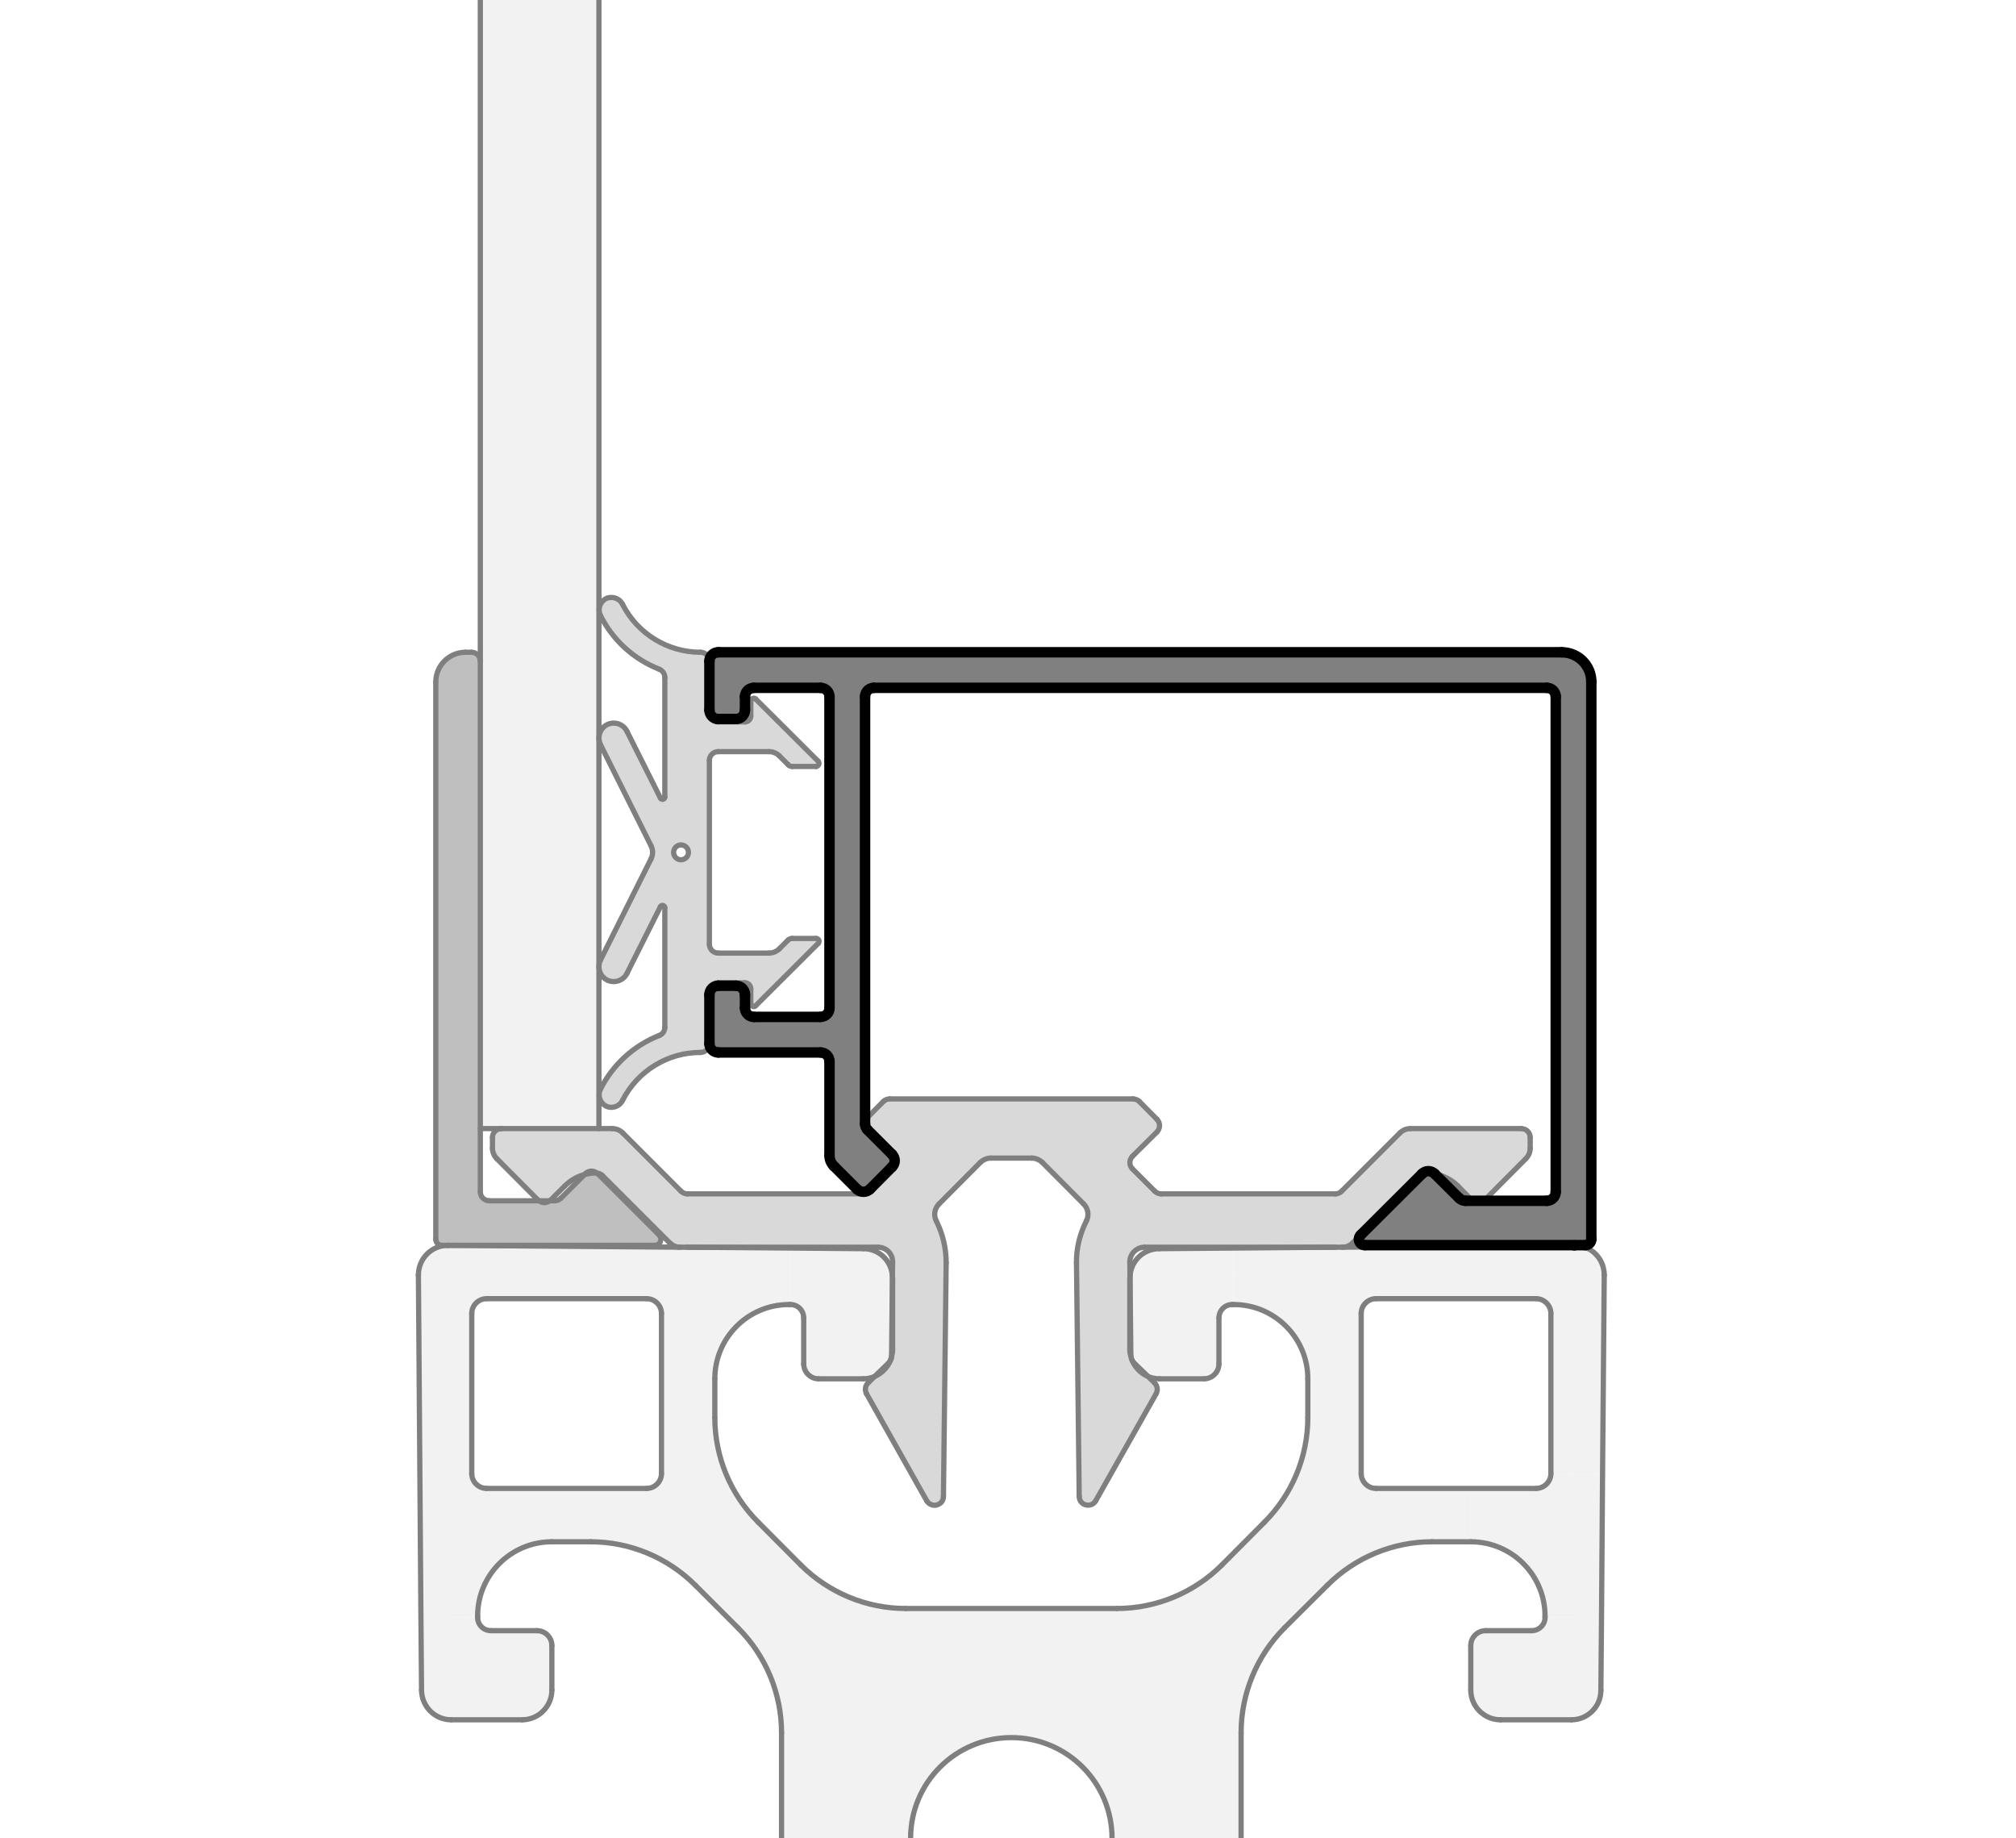 <?xml version="1.0" encoding="utf-8"?>
<!-- Generator: Adobe Illustrator 26.3.1, SVG Export Plug-In . SVG Version: 6.00 Build 0)  -->
<svg version="1.1" xmlns="http://www.w3.org/2000/svg" xmlns:xlink="http://www.w3.org/1999/xlink" x="0px" y="0px"
	 viewBox="0 0 96.378 87.874" style="enable-background:new 0 0 96.378 87.874;" xml:space="preserve">
<style type="text/css">
	.st0{opacity:0.5;}
	.st1{fill:#E6E6E6;}
	.st2{fill:#808080;}
	.st3{fill:#B3B3B3;}
	.st4{fill:none;stroke:#000000;stroke-width:0.25;stroke-linecap:round;stroke-linejoin:round;stroke-miterlimit:10;}
	.st5{fill:none;}
	.st6{fill:none;stroke:#000000;stroke-width:0.5;stroke-linecap:round;stroke-linejoin:round;}
	.st7{display:none;}
	.st8{display:inline;}
</style>
<g id="Kontur" class="st0">
	<g id="ARC_00000145024997846390239300000014753802666744368790_">
		<g id="XMLID_00000075846168213251648630000015332596680036578463_">
			<g>
				<path class="st1" d="M76.693,60.948c0,0,0,0,0,0.01l-0.08,9.5l-2.47-0.02v-7.65
					c0-0.39-0.32-0.71-0.71-0.71h-7.65c-0.39,0-0.71,0.32-0.71,0.71
					v7.65c0,0.39,0.32,0.71,0.71,0.71h4.53v2.55h-1.85
					c-1.88,0-3.68,0.75-5.01,2.08l-2.05,2.04
					c-1.32,1.33-2.07,3.13-2.07,5.01v5.05h-6.17
					c0-2.67-2.15-4.82-4.81-4.82c-2.67,0-4.82,2.15-4.82,4.81
					c0,0.01,0,0.01,0,0.01h-6.17v-5.05c0-1.88-0.75-3.68-2.08-5.01
					l-2.04-2.04c-1.33-1.33-3.13-2.08-5.01-2.08h-1.85
					c-1.96,0-3.55,1.59-3.55,3.55v0.07l-2.71,0.02l-0.12-16.38
					c0-0.01,0-0.01,0-0.01c0-0.79,0.63-1.42,1.42-1.42c0,0,0,0,0.01,0
					l11.07,0.09h0.01h0.34l4.96,0.04l-0.02,2.7h-0.08
					c-1.95,0-3.54,1.59-3.54,3.55v1.85c0,1.88,0.75,3.68,2.08,5.01
					l2.04,2.05c1.33,1.32,3.13,2.07,5.01,2.07h10.09
					c1.88,0,3.68-0.75,5.01-2.07l2.04-2.05
					c1.33-1.33,2.08-3.13,2.08-5.01v-1.85c0-1.96-1.59-3.55-3.55-3.55
					l-0.02-2.7l4.89-0.04h0.33h0.01l11.08-0.09c0.01,0,0.01,0,0.01,0
					C76.063,59.528,76.693,60.158,76.693,60.948z M31.623,70.438v-7.65
					c0-0.39-0.32-0.71-0.71-0.71h-7.65c-0.39,0-0.71,0.32-0.71,0.71
					v7.65c0,0.39,0.32,0.71,0.71,0.71h7.65
					C31.303,71.148,31.623,70.828,31.623,70.438z"/>
				<path class="st1" d="M76.613,70.458l-0.05,6.88l-2.7-0.02v-0.07
					c0-1.96-1.59-3.55-3.55-3.55V71.148h3.12c0.39,0,0.71-0.32,0.71-0.71
					L76.613,70.458z"/>
				<path class="st1" d="M76.563,77.338l-0.03,3.46c0,0.78-0.63,1.41-1.41,1.41
					h-3.39c-0.78,0-1.42-0.64-1.42-1.42v-2.13
					c0-0.39,0.32-0.71,0.71-0.71h2.2c0.35,0,0.64-0.28,0.64-0.63
					L76.563,77.338z"/>
				<path class="st2" d="M76.073,32.598v26.64c0,0.16-0.12,0.29-0.28,0.29h-0.52
					c0,0,0,0-0.01,0H65.243c-0.07,0-0.14-0.03-0.2-0.09
					c-0.11-0.11-0.11-0.29,0-0.4l2.85-2.84
					c0.08-0.08,0.18-0.13,0.3-0.13c0.13,0,0.25,0.01,0.38,0.03
					c0,0.01,0,0.01,0.01,0.01l1.17,1.16c0.08,0.08,0.19,0.13,0.3,0.13
					h0.36c0.15,0.12,0.36,0.12,0.51,0h3.03
					c0.23,0,0.42-0.19,0.42-0.43V33.298c0-0.23-0.19-0.42-0.42-0.42
					H41.773c-0.23,0-0.42,0.19-0.42,0.42V53.558
					c-0.13,0.16-0.12,0.4,0.03,0.55l1.17,1.16
					c0.16,0.16,0.17,0.41,0.02,0.58c0,0.01-0.01,0.02-0.02,0.03
					l-0.97,0.97c-0.17,0.17-0.44,0.17-0.6,0L39.863,55.728
					c-0.14-0.13-0.21-0.31-0.21-0.5v-4.49c0-0.24-0.19-0.43-0.43-0.43
					h-4.89c-0.23,0-0.42-0.19-0.42-0.42v-2.34
					c0-0.24,0.19-0.43,0.42-0.43h0.85c0.24,0,0.43,0.19,0.43,0.43v0.64
					c0,0.23,0.19,0.42,0.42,0.42h3.19c0.24,0,0.43-0.19,0.43-0.42V33.298
					c0-0.23-0.19-0.42-0.43-0.42h-3.19c-0.23,0-0.42,0.19-0.42,0.42v0.64
					c0,0.24-0.19,0.43-0.43,0.43h-0.85c-0.23,0-0.42-0.19-0.42-0.43
					v-2.34c0-0.23,0.19-0.42,0.42-0.42h40.33
					C75.443,31.178,76.073,31.808,76.073,32.598z"/>
				<path class="st3" d="M73.153,54.368v0.52c0,0.19-0.08,0.37-0.21,0.5l-1.97,1.98
					c-0.01,0.01-0.03,0.03-0.05,0.03h-0.51
					c-0.02,0-0.03-0.02-0.05-0.03l-0.66-0.67
					c-0.31-0.31-0.7-0.51-1.12-0.59c-0.01,0-0.01,0-0.01-0.01
					c-0.17-0.16-0.43-0.16-0.59,0.01l-0.09,0.09l-2.85,2.84l-0.37,0.37
					c-0.13,0.13-0.3,0.21-0.49,0.21h-0.01h-0.33h-9.12
					c-0.39,0-0.71,0.31-0.71,0.71l0.01,0.7
					c-0.01,0.02-0.01,0.05-0.01,0.07v3.39c0,0.12,0.01,0.23,0.05,0.34
					c0.01,0.06,0.02,0.12,0.05,0.17c0.14,0.36,0.42,0.65,0.77,0.8
					l0.31,0.3c0.14,0.14,0.17,0.35,0.08,0.52l-2.89,5.12
					c-0.07,0.13-0.21,0.21-0.36,0.21c-0.24,0.01-0.43-0.18-0.43-0.42
					l-0.13-11.17c-0.01-0.69,0.16-1.37,0.47-1.99
					c0.14-0.27,0.09-0.6-0.13-0.82l-1.97-1.98
					c-0.14-0.13-0.32-0.21-0.51-0.21H47.363c-0.18,0-0.36,0.08-0.5,0.21
					l-1.97,1.98c-0.22,0.22-0.27,0.55-0.13,0.82
					c0.31,0.62,0.47,1.3,0.47,1.99l-0.13,11.17
					c0,0.16-0.08,0.3-0.22,0.37c-0.2,0.12-0.46,0.04-0.58-0.16
					l-2.88-5.12c-0.09-0.17-0.06-0.38,0.08-0.52l0.31-0.3
					c0.34-0.15,0.61-0.42,0.75-0.76v-0.01
					c0.04-0.05,0.06-0.12,0.06-0.18c0.01-0.01,0.01-0.01,0-0.02
					c0.04-0.11,0.05-0.22,0.05-0.34v-3.39c0-0.02,0-0.05-0.01-0.07
					l0.01-0.7c0.01-0.39-0.3-0.71-0.7-0.71h-9.12h-0.34h-0.01
					c-0.18,0-0.35-0.08-0.49-0.21l-3.21-3.21
					c-0.07-0.07-0.16-0.12-0.26-0.12c-0.17-0.14-0.41-0.13-0.56,0.03
					l-0.03,0.03c-0.36,0.1-0.69,0.29-0.96,0.56l-0.67,0.67
					c-0.01,0.01-0.03,0.03-0.05,0.03h-0.5c-0.02,0-0.03-0.02-0.05-0.03
					l-1.97-1.98c-0.13-0.13-0.21-0.31-0.21-0.5v-0.52
					c0-0.23,0.19-0.42,0.43-0.42h4.66h0.63c0.19,0,0.37,0.07,0.51,0.21
					l2.78,2.78c0.08,0.08,0.19,0.13,0.3,0.13h8.33
					c0.12,0,0.23-0.05,0.31-0.13l0.09-0.09l0.97-0.97
					c0.01-0.01,0.02-0.02,0.02-0.03l0.07-0.07
					c0.17-0.16,0.17-0.43,0-0.6l-1.17-1.17
					c-0.08-0.07-0.12-0.18-0.12-0.3V53.558c0-0.02,0.02-0.04,0.03-0.05
					l0.85-0.86c0.08-0.07,0.19-0.12,0.3-0.12h11.63
					c0.11,0,0.22,0.05,0.3,0.12l0.85,0.86
					c0.16,0.16,0.16,0.43,0,0.6l-1.17,1.16
					c-0.17,0.17-0.17,0.44,0,0.61l1.06,1.06
					c0.08,0.08,0.19,0.13,0.3,0.13h8.34c0.11,0,0.22-0.05,0.3-0.13
					l2.78-2.78c0.14-0.14,0.32-0.21,0.5-0.21h5.3
					C72.963,53.948,73.153,54.138,73.153,54.368z"/>
				<path class="st1" d="M58.953,59.658l0.02,2.7h-0.07
					c-0.35,0-0.63,0.29-0.63,0.64v2.2c0,0.39-0.32,0.71-0.71,0.71
					h-2.13c-0.2,0-0.38-0.04-0.55-0.11l-0.69-0.67
					c-0.04-0.04-0.07-0.08-0.08-0.13c-0.03-0.05-0.04-0.11-0.05-0.17
					l-0.04-3.8c0.03-0.75,0.64-1.34,1.4-1.34L58.953,59.658z"/>
				<path class="st1" d="M42.663,61.028l-0.04,3.8c0.01,0.01,0.01,0.01,0,0.02
					c-0.01,0.06-0.03,0.12-0.06,0.18v0.01
					c-0.01,0.04-0.03,0.06-0.06,0.09l-0.69,0.67
					c-0.17,0.07-0.36,0.11-0.55,0.11h-2.13
					c-0.39,0-0.71-0.32-0.71-0.71v-2.2c0-0.35-0.28-0.64-0.63-0.64
					l0.02-2.7l3.46,0.03C42.033,59.688,42.633,60.278,42.663,61.028z"/>
				<path class="st3" d="M39.113,36.388c0.03,0.03,0.04,0.07,0.04,0.1
					c0,0.08-0.06,0.15-0.14,0.15h-1.14c-0.08,0-0.15-0.03-0.2-0.09
					l-0.42-0.42c-0.13-0.13-0.31-0.2-0.5-0.2h-2.42
					c-0.23,0-0.42,0.19-0.42,0.42v8.79c0,0.23,0.19,0.42,0.42,0.42h2.42
					c0.19,0,0.37-0.07,0.5-0.2l0.42-0.42c0.05-0.05,0.12-0.08,0.2-0.08
					h1.14c0.04,0,0.07,0.01,0.1,0.04c0.06,0.05,0.06,0.14,0,0.2
					l-2.98,2.97c-0.02,0.03-0.06,0.05-0.1,0.05
					c-0.07,0-0.14-0.07-0.14-0.15v-0.7c0-0.16-0.12-0.29-0.28-0.29
					h-1.28c-0.23,0-0.42,0.19-0.42,0.43v0.14v2.34
					c0,0.23-0.19,0.42-0.43,0.42c-1.57,0-3.01,0.89-3.72,2.29
					c-0.15,0.3-0.51,0.42-0.8,0.27c-0.2-0.11-0.32-0.32-0.32-0.53
					c0-0.09,0.02-0.18,0.06-0.27c0.59-1.17,1.59-2.09,2.81-2.57
					c0.17-0.06,0.27-0.22,0.27-0.4v-5.71c0-0.06-0.05-0.11-0.11-0.11
					c-0.04,0-0.08,0.02-0.1,0.06l-1.6,3.19
					c-0.17,0.35-0.6,0.49-0.95,0.32c-0.25-0.13-0.39-0.38-0.39-0.64
					c0-0.1,0.02-0.21,0.07-0.31l2.42-4.84
					c0.1-0.2,0.1-0.43,0-0.63l-2.42-4.84
					c-0.05-0.1-0.07-0.21-0.07-0.31c0-0.26,0.14-0.51,0.39-0.64
					c0.35-0.17,0.78-0.03,0.95,0.32l1.6,3.19
					c0.03,0.06,0.09,0.08,0.15,0.05c0.04-0.02,0.06-0.06,0.06-0.1
					v-5.71c0-0.18-0.1-0.33-0.27-0.4
					c-1.22-0.48-2.22-1.39-2.81-2.57c-0.04-0.09-0.06-0.18-0.06-0.27
					c0-0.21,0.12-0.42,0.32-0.53c0.29-0.14,0.65-0.03,0.8,0.27
					c0.71,1.4,2.15,2.29,3.72,2.29c0.24,0,0.43,0.19,0.43,0.42v2.34
					v0.14c0,0.24,0.19,0.43,0.42,0.43h1.28c0.16,0,0.28-0.13,0.28-0.28
					v-0.71c0-0.04,0.02-0.08,0.04-0.1c0.06-0.06,0.15-0.06,0.2,0
					L39.113,36.388z M32.913,40.748c0-0.2-0.16-0.36-0.36-0.36
					c-0.19,0-0.35,0.16-0.35,0.36c0,0.19,0.16,0.35,0.35,0.35
					C32.753,41.098,32.913,40.938,32.913,40.748z"/>
				<path class="st2" d="M31.513,59.038c0.05,0.06,0.08,0.13,0.08,0.2
					c0,0.16-0.12,0.29-0.28,0.29h-9.88c-0.01,0-0.01,0-0.01,0h-0.3
					c-0.16,0-0.29-0.13-0.29-0.29V32.598c0-0.78,0.64-1.42,1.42-1.42h0.29
					c0.23,0,0.42,0.19,0.42,0.43v22.34v3.03
					c0,0.23,0.19,0.42,0.43,0.42h2.38c0.15,0.12,0.36,0.12,0.5,0h0.24
					c0.11,0,0.22-0.04,0.3-0.12l1.14-1.14
					c0.18-0.04,0.36-0.07,0.55-0.07c0.01,0,0.03,0,0.04,0.01
					c0.01,0.01,0.03,0.02,0.04,0.03L31.513,59.038z"/>
				<polygon class="st1" points="28.633,52.338 28.633,53.948 23.973,53.948 22.963,53.948 
					22.963,31.608 22.963,-2.752 28.633,-2.752 28.633,29.148 28.633,35.278 
					28.633,46.208 				"/>
				<path class="st1" d="M26.383,78.658v2.13c0,0.78-0.64,1.42-1.42,1.42h-3.39
					c-0.78,0-1.41-0.63-1.42-1.41l-0.03-3.46l2.71-0.02
					c0,0.35,0.29,0.63,0.64,0.63h2.2
					C26.063,77.948,26.383,78.268,26.383,78.658z"/>
			</g>
			<g>
				<line class="st4" x1="75.273" y1="59.528" x2="75.793" y2="59.528"/>
				<line class="st4" x1="65.243" y1="59.528" x2="75.263" y2="59.528"/>
				<path class="st4" d="M65.043,59.038c-0.11,0.11-0.11,0.29,0,0.4
					c0.06,0.06,0.13,0.09,0.2,0.09"/>
				<line class="st4" x1="67.983" y1="56.108" x2="67.893" y2="56.198"/>
				<path class="st4" d="M68.573,56.098c-0.17-0.16-0.43-0.16-0.59,0.01"/>
				<line class="st4" x1="69.753" y1="57.268" x2="68.583" y2="56.108"/>
				<path class="st4" d="M69.753,57.268c0.08,0.08,0.19,0.13,0.3,0.13"/>
				<polyline class="st4" points="73.953,57.398 70.923,57.398 70.413,57.398 70.053,57.398 				
					"/>
				<path class="st4" d="M73.953,57.398c0.23,0,0.42-0.19,0.42-0.43"/>
				<line class="st4" x1="74.373" y1="33.298" x2="74.373" y2="56.968"/>
				<path class="st4" d="M74.373,33.298c0-0.23-0.19-0.42-0.42-0.42"/>
				<line class="st4" x1="41.773" y1="32.878" x2="73.953" y2="32.878"/>
				<path class="st4" d="M41.773,32.878c-0.23,0-0.42,0.19-0.42,0.42"/>
				<polyline class="st4" points="41.353,53.708 41.353,53.558 41.353,33.298 				"/>
				<path class="st4" d="M41.353,53.708c0,0.12,0.04,0.23,0.12,0.3"/>
				<line class="st4" x1="42.643" y1="55.178" x2="41.473" y2="54.008"/>
				<path class="st4" d="M42.643,55.778c0.17-0.16,0.17-0.43,0-0.6"/>
				<line class="st4" x1="42.573" y1="55.848" x2="42.643" y2="55.778"/>
				<path class="st4" d="M40.983,56.848c0.16,0.17,0.43,0.17,0.6,0"/>
				<line class="st4" x1="39.863" y1="55.728" x2="40.983" y2="56.848"/>
				<path class="st4" d="M39.653,55.228c0,0.19,0.07,0.37,0.21,0.5"/>
				<line class="st4" x1="39.653" y1="50.738" x2="39.653" y2="55.228"/>
				<path class="st4" d="M39.653,50.738c0-0.24-0.19-0.43-0.43-0.43"/>
				<line class="st4" x1="34.333" y1="50.308" x2="39.223" y2="50.308"/>
				<path class="st4" d="M33.913,49.888c0,0.23,0.19,0.42,0.42,0.42"/>
				<path class="st4" d="M34.333,47.118c-0.23,0-0.42,0.19-0.42,0.43"/>
				<line class="st4" x1="35.183" y1="47.118" x2="34.333" y2="47.118"/>
				<path class="st4" d="M35.613,47.548c0-0.24-0.19-0.43-0.43-0.43"/>
				<line class="st4" x1="35.613" y1="48.188" x2="35.613" y2="47.548"/>
				<path class="st4" d="M35.613,48.188c0,0.23,0.19,0.42,0.42,0.42"/>
				<line class="st4" x1="39.223" y1="48.608" x2="36.033" y2="48.608"/>
				<path class="st4" d="M39.223,48.608c0.24,0,0.43-0.19,0.43-0.42"/>
				<line class="st4" x1="39.653" y1="33.298" x2="39.653" y2="48.188"/>
				<path class="st4" d="M39.653,33.298c0-0.23-0.19-0.42-0.43-0.42"/>
				<line class="st4" x1="36.033" y1="32.878" x2="39.223" y2="32.878"/>
				<path class="st4" d="M36.033,32.878c-0.23,0-0.42,0.19-0.42,0.42"/>
				<line class="st4" x1="35.613" y1="33.938" x2="35.613" y2="33.298"/>
				<path class="st4" d="M35.183,34.368c0.24,0,0.43-0.19,0.43-0.43"/>
				<line class="st4" x1="34.333" y1="34.368" x2="35.183" y2="34.368"/>
				<path class="st4" d="M75.793,59.528c0.16,0,0.28-0.13,0.28-0.29"/>
				<line class="st4" x1="74.663" y1="31.178" x2="34.333" y2="31.178"/>
				<path class="st4" d="M76.073,32.598c0-0.79-0.63-1.42-1.41-1.42"/>
				<path class="st4" d="M34.333,31.178c-0.23,0-0.42,0.19-0.42,0.42"/>
				<path class="st4" d="M33.913,33.938c0,0.24,0.19,0.43,0.42,0.43"/>
				<line class="st4" x1="76.073" y1="59.238" x2="76.073" y2="32.598"/>
				<line class="st4" x1="22.963" y1="53.948" x2="23.973" y2="53.948"/>
				<line class="st4" x1="22.963" y1="31.608" x2="22.963" y2="-2.752"/>
				<line class="st4" x1="22.963" y1="-2.752" x2="28.633" y2="-2.752"/>
				<polyline class="st4" points="28.633,53.948 28.633,52.338 28.633,46.208 28.633,35.278 
					28.633,29.148 28.633,-2.752 				"/>
				<line class="st4" x1="20.833" y1="32.598" x2="20.833" y2="59.238"/>
				<path class="st4" d="M22.253,31.178c-0.78,0-1.42,0.64-1.42,1.42"/>
				<line class="st4" x1="22.543" y1="31.178" x2="22.253" y2="31.178"/>
				<path class="st4" d="M22.963,31.608c0-0.24-0.19-0.43-0.42-0.43"/>
				<polyline class="st4" points="22.963,56.978 22.963,53.948 22.963,31.608 				"/>
				<path class="st4" d="M22.963,56.978c0,0.23,0.19,0.42,0.43,0.42"/>
				<polyline class="st4" points="26.513,57.398 26.273,57.398 25.773,57.398 23.393,57.398 				
					"/>
				<path class="st4" d="M26.513,57.398c0.11,0,0.22-0.04,0.3-0.12"/>
				<polyline class="st4" points="27.983,56.108 27.953,56.138 26.813,57.278 				"/>
				<path class="st4" d="M28.583,56.108c-0.01-0.01-0.03-0.02-0.04-0.03
					c-0.17-0.14-0.41-0.13-0.56,0.03"/>
				<line class="st4" x1="31.513" y1="59.038" x2="28.583" y2="56.108"/>
				<path class="st4" d="M31.313,59.528c0.16,0,0.28-0.13,0.28-0.29
					c0-0.07-0.03-0.14-0.08-0.2"/>
				<line class="st4" x1="21.433" y1="59.528" x2="31.313" y2="59.528"/>
				<line class="st4" x1="21.123" y1="59.528" x2="21.423" y2="59.528"/>
				<path class="st4" d="M20.833,59.238c0,0.16,0.13,0.29,0.29,0.29"/>
				<path class="st4" d="M31.783,32.388c0-0.18-0.1-0.33-0.27-0.4"/>
				<path class="st4" d="M39.013,36.638c0.08,0,0.14-0.07,0.14-0.15
					c0-0.03-0.01-0.07-0.04-0.1"/>
				<line class="st4" x1="37.873" y1="36.638" x2="39.013" y2="36.638"/>
				<path class="st4" d="M37.673,36.548c0.05,0.06,0.12,0.09,0.2,0.09"/>
				<line class="st4" x1="37.253" y1="36.128" x2="37.673" y2="36.548"/>
				<path class="st4" d="M37.253,36.128c-0.13-0.13-0.31-0.2-0.5-0.2"/>
				<line class="st4" x1="34.333" y1="35.928" x2="36.753" y2="35.928"/>
				<path class="st4" d="M34.333,35.928c-0.23,0-0.42,0.19-0.42,0.42"/>
				<path class="st4" d="M33.913,45.138c0,0.23,0.19,0.42,0.42,0.42"/>
				<line class="st4" x1="36.753" y1="45.558" x2="34.333" y2="45.558"/>
				<path class="st4" d="M36.753,45.558c0.19,0,0.37-0.07,0.5-0.2"/>
				<line class="st4" x1="37.673" y1="44.938" x2="37.253" y2="45.358"/>
				<path class="st4" d="M37.873,44.858c-0.08,0-0.15,0.03-0.2,0.08"/>
				<line class="st4" x1="39.013" y1="44.858" x2="37.873" y2="44.858"/>
				<path class="st4" d="M39.113,45.098c0.06-0.06,0.06-0.15,0-0.2
					c-0.03-0.03-0.06-0.04-0.1-0.04"/>
				<line class="st4" x1="36.133" y1="48.068" x2="39.113" y2="45.098"/>
				<path class="st4" d="M35.893,47.968c0,0.08,0.07,0.15,0.14,0.15
					c0.04,0,0.08-0.02,0.1-0.05"/>
				<line class="st4" x1="35.893" y1="47.268" x2="35.893" y2="47.968"/>
				<path class="st4" d="M35.893,47.268c0-0.16-0.12-0.29-0.28-0.29"/>
				<line class="st4" x1="34.333" y1="46.978" x2="35.613" y2="46.978"/>
				<path class="st4" d="M34.333,46.978c-0.23,0-0.42,0.19-0.42,0.43"/>
				<polyline class="st4" points="33.913,49.888 33.913,47.548 33.913,47.408 				"/>
				<path class="st4" d="M33.483,50.308c0.24,0,0.43-0.19,0.43-0.42"/>
				<path class="st4" d="M33.483,50.308c-1.57,0-3.01,0.89-3.72,2.29"/>
				<path class="st4" d="M28.703,52.068c-0.04,0.09-0.06,0.18-0.06,0.27
					c0,0.21,0.12,0.42,0.32,0.53c0.29,0.15,0.65,0.03,0.8-0.27"/>
				<path class="st4" d="M31.513,49.498c-1.22,0.48-2.22,1.4-2.81,2.57"/>
				<path class="st4" d="M31.513,49.498c0.17-0.06,0.27-0.22,0.27-0.4"/>
				<line class="st4" x1="33.913" y1="45.138" x2="33.913" y2="36.348"/>
				<path class="st4" d="M36.133,33.418c-0.05-0.06-0.14-0.06-0.2,0
					c-0.02,0.02-0.04,0.06-0.04,0.1"/>
				<line class="st4" x1="39.113" y1="36.388" x2="36.133" y2="33.418"/>
				<line class="st4" x1="28.703" y1="35.588" x2="31.123" y2="40.428"/>
				<path class="st4" d="M32.913,40.748c0-0.2-0.16-0.36-0.36-0.36
					c-0.19,0-0.35,0.16-0.35,0.36c0,0.19,0.16,0.35,0.35,0.35
					C32.753,41.098,32.913,40.938,32.913,40.748z"/>
				<line class="st4" x1="31.783" y1="43.388" x2="31.783" y2="49.098"/>
				<path class="st4" d="M31.783,43.388c0-0.06-0.05-0.11-0.11-0.11
					c-0.04,0-0.08,0.02-0.1,0.06"/>
				<line class="st4" x1="29.973" y1="46.528" x2="31.573" y2="43.338"/>
				<path class="st4" d="M28.703,45.898c-0.05,0.1-0.07,0.21-0.07,0.31
					c0,0.26,0.14,0.51,0.39,0.64c0.35,0.17,0.78,0.03,0.95-0.32"/>
				<line class="st4" x1="31.123" y1="41.058" x2="28.703" y2="45.898"/>
				<path class="st4" d="M31.123,41.058c0.1-0.2,0.1-0.43,0-0.63"/>
				<path class="st4" d="M29.763,28.888c0.71,1.4,2.15,2.29,3.72,2.29"/>
				<path class="st4" d="M29.973,34.958c-0.17-0.35-0.6-0.49-0.95-0.32
					c-0.25,0.13-0.39,0.38-0.39,0.64c0,0.1,0.02,0.21,0.07,0.31"/>
				<line class="st4" x1="31.573" y1="38.148" x2="29.973" y2="34.958"/>
				<path class="st4" d="M31.573,38.148c0.03,0.06,0.09,0.08,0.15,0.05
					c0.04-0.02,0.06-0.06,0.06-0.1"/>
				<line class="st4" x1="31.783" y1="32.388" x2="31.783" y2="38.098"/>
				<path class="st4" d="M35.613,34.508c0.16,0,0.28-0.13,0.28-0.28"/>
				<path class="st4" d="M28.703,29.418c0.59,1.18,1.59,2.09,2.81,2.57"/>
				<path class="st4" d="M29.763,28.888c-0.15-0.3-0.51-0.41-0.8-0.27
					c-0.2,0.11-0.32,0.32-0.32,0.53c0,0.09,0.02,0.18,0.06,0.27"/>
				<line class="st4" x1="35.613" y1="34.508" x2="34.333" y2="34.508"/>
				<path class="st4" d="M33.913,31.598c0-0.23-0.19-0.42-0.43-0.42"/>
				<polyline class="st4" points="33.913,34.078 33.913,33.938 33.913,31.598 				"/>
				<path class="st4" d="M33.913,34.078c0,0.24,0.19,0.43,0.42,0.43"/>
				<line class="st4" x1="35.893" y1="33.518" x2="35.893" y2="34.228"/>
				<polyline class="st4" points="41.503,66.098 41.813,65.798 42.503,65.128 				"/>
				<path class="st4" d="M42.563,65.028c0.04-0.05,0.06-0.12,0.06-0.18"/>
				<path class="st4" d="M42.503,65.128c0.03-0.03,0.05-0.05,0.06-0.09"/>
				<polyline class="st4" points="42.673,60.328 42.663,61.028 42.623,64.828 				"/>
				<path class="st4" d="M42.673,60.328c0.01-0.39-0.3-0.71-0.7-0.71"/>
				<line class="st4" x1="32.853" y1="59.618" x2="41.973" y2="59.618"/>
				<path class="st4" d="M32.013,59.408c0.14,0.13,0.31,0.21,0.49,0.21"/>
				<line class="st4" x1="28.803" y1="56.198" x2="32.013" y2="59.408"/>
				<path class="st4" d="M28.803,56.198c-0.07-0.07-0.16-0.12-0.26-0.12
					c-0.01-0.01-0.03-0.01-0.04-0.01"/>
				<path class="st4" d="M28.503,56.068c-0.19,0-0.37,0.03-0.55,0.07
					c-0.36,0.1-0.69,0.29-0.96,0.56"/>
				<line class="st4" x1="26.323" y1="57.368" x2="26.993" y2="56.698"/>
				<path class="st4" d="M25.723,57.368c0.02,0.01,0.03,0.03,0.05,0.03
					c0.15,0.12,0.36,0.12,0.5,0c0.02,0,0.04-0.02,0.05-0.03"/>
				<line class="st4" x1="41.383" y1="54.108" x2="42.553" y2="55.268"/>
				<path class="st4" d="M41.383,53.508c-0.01,0.01-0.03,0.03-0.03,0.05
					c-0.13,0.16-0.12,0.4,0.03,0.55"/>
				<line class="st4" x1="42.233" y1="52.648" x2="41.383" y2="53.508"/>
				<line class="st4" x1="54.163" y1="52.528" x2="42.533" y2="52.528"/>
				<path class="st4" d="M69.703,56.698c-0.31-0.31-0.7-0.51-1.12-0.59
					c-0.01,0-0.01,0-0.01-0.01c-0.13-0.02-0.25-0.03-0.38-0.03"/>
				<path class="st4" d="M54.113,64.998c0.01,0.05,0.04,0.09,0.08,0.13"/>
				<polyline class="st4" points="54.193,65.128 54.883,65.798 55.193,66.098 				"/>
				<path class="st4" d="M55.273,66.618c0.09-0.17,0.06-0.38-0.08-0.52"/>
				<path class="st4" d="M47.363,55.358c-0.18,0-0.36,0.08-0.5,0.21"/>
				<line class="st4" x1="44.893" y1="57.548" x2="46.863" y2="55.568"/>
				<path class="st4" d="M44.893,57.548c-0.22,0.22-0.27,0.55-0.13,0.82"/>
				<path class="st4" d="M45.233,60.358c0-0.69-0.16-1.37-0.47-1.99"/>
				<line class="st4" x1="45.103" y1="71.528" x2="45.233" y2="60.358"/>
				<path class="st4" d="M44.303,71.738c0.12,0.2,0.38,0.28,0.58,0.16
					c0.14-0.07,0.22-0.21,0.22-0.37"/>
				<line class="st4" x1="41.423" y1="66.618" x2="44.303" y2="71.738"/>
				<path class="st4" d="M41.503,66.098c-0.14,0.14-0.17,0.35-0.08,0.52"/>
				<line class="st4" x1="23.753" y1="55.388" x2="25.723" y2="57.368"/>
				<path class="st4" d="M23.543,54.888c0,0.19,0.08,0.37,0.21,0.5"/>
				<line class="st4" x1="23.543" y1="54.368" x2="23.543" y2="54.888"/>
				<path class="st4" d="M23.973,53.948c-0.24,0-0.43,0.19-0.43,0.42"/>
				<polyline class="st4" points="29.263,53.948 28.633,53.948 23.973,53.948 				"/>
				<path class="st4" d="M29.773,54.158c-0.14-0.14-0.32-0.21-0.51-0.21"/>
				<line class="st4" x1="32.553" y1="56.938" x2="29.773" y2="54.158"/>
				<line class="st4" x1="41.183" y1="57.068" x2="32.853" y2="57.068"/>
				<path class="st4" d="M42.553,55.878c0.01-0.01,0.02-0.02,0.02-0.03
					c0.15-0.17,0.14-0.42-0.02-0.58"/>
				<path class="st4" d="M42.533,52.528c-0.11,0-0.22,0.05-0.3,0.12"/>
				<path class="st4" d="M54.463,52.648c-0.08-0.07-0.19-0.12-0.3-0.12"/>
				<line class="st4" x1="55.313" y1="53.508" x2="54.463" y2="52.648"/>
				<path class="st4" d="M55.313,54.108c0.16-0.17,0.16-0.44,0-0.6"/>
				<line class="st4" x1="54.143" y1="55.268" x2="55.313" y2="54.108"/>
				<path class="st4" d="M54.143,55.268c-0.17,0.17-0.17,0.44,0,0.61"/>
				<line class="st4" x1="55.203" y1="56.938" x2="54.143" y2="55.878"/>
				<path class="st4" d="M55.203,56.938c0.08,0.08,0.19,0.13,0.3,0.13"/>
				<line class="st4" x1="63.843" y1="57.068" x2="55.503" y2="57.068"/>
				<path class="st4" d="M63.843,57.068c0.11,0,0.22-0.05,0.3-0.13"/>
				<line class="st4" x1="66.923" y1="54.158" x2="64.143" y2="56.938"/>
				<path class="st4" d="M67.423,53.948c-0.18,0-0.36,0.07-0.5,0.21"/>
				<line class="st4" x1="72.723" y1="53.948" x2="67.423" y2="53.948"/>
				<line class="st4" x1="70.973" y1="57.368" x2="72.943" y2="55.388"/>
				<line class="st4" x1="69.703" y1="56.698" x2="70.363" y2="57.368"/>
				<path class="st4" d="M68.193,56.068c-0.12,0-0.22,0.05-0.3,0.13"/>
				<polyline class="st4" points="64.673,59.408 65.043,59.038 67.893,56.198 				"/>
				<path class="st4" d="M64.183,59.618c0.19,0,0.36-0.08,0.49-0.21"/>
				<line class="st4" x1="54.723" y1="59.618" x2="63.843" y2="59.618"/>
				<path class="st4" d="M54.723,59.618c-0.39,0-0.71,0.31-0.71,0.71"/>
				<polyline class="st4" points="54.063,64.828 54.023,61.028 54.013,60.328 				"/>
				<line class="st4" x1="52.383" y1="71.738" x2="55.273" y2="66.618"/>
				<path class="st4" d="M51.593,71.528c0,0.24,0.19,0.43,0.43,0.42
					c0.15,0,0.29-0.08,0.36-0.21"/>
				<line class="st4" x1="51.463" y1="60.358" x2="51.593" y2="71.528"/>
				<path class="st4" d="M51.933,58.368c-0.31,0.62-0.48,1.3-0.47,1.99"/>
				<path class="st4" d="M51.933,58.368c0.14-0.27,0.09-0.6-0.13-0.82"/>
				<line class="st4" x1="49.833" y1="55.568" x2="51.803" y2="57.548"/>
				<path class="st4" d="M49.833,55.568c-0.14-0.13-0.32-0.21-0.51-0.21"/>
				<line class="st4" x1="47.363" y1="55.358" x2="49.323" y2="55.358"/>
				<path class="st4" d="M32.553,56.938c0.08,0.08,0.19,0.13,0.3,0.13"/>
				<path class="st4" d="M41.183,57.068c0.12,0,0.23-0.05,0.31-0.13"/>
				<polyline class="st4" points="42.553,55.878 41.583,56.848 41.493,56.938 				"/>
				<path class="st4" d="M73.153,54.368c0-0.23-0.19-0.42-0.43-0.42"/>
				<line class="st4" x1="73.153" y1="54.888" x2="73.153" y2="54.368"/>
				<path class="st4" d="M72.943,55.388c0.13-0.13,0.21-0.31,0.21-0.5"/>
				<path class="st4" d="M70.363,57.368c0.02,0.01,0.03,0.03,0.05,0.03
					c0.15,0.12,0.36,0.12,0.51,0c0.02,0,0.04-0.02,0.05-0.03"/>
				<path class="st4" d="M21.433,59.528c-0.01,0-0.01,0-0.01,0"/>
				<polyline class="st4" points="21.433,59.528 32.503,59.618 32.513,59.618 32.853,59.618 
					37.813,59.658 41.273,59.688 				"/>
				<path class="st4" d="M42.673,61.098c0-0.02,0-0.05-0.01-0.07
					c-0.03-0.75-0.63-1.34-1.39-1.34"/>
				<line class="st4" x1="42.673" y1="61.098" x2="42.673" y2="64.488"/>
				<path class="st4" d="M41.263,65.908c0.19,0,0.38-0.04,0.55-0.11
					c0.34-0.15,0.61-0.42,0.75-0.76v-0.01
					c0.03-0.06,0.05-0.12,0.06-0.18c0.01-0.01,0.01-0.01,0-0.02
					c0.04-0.11,0.05-0.22,0.05-0.34"/>
				<line class="st4" x1="41.263" y1="65.908" x2="39.133" y2="65.908"/>
				<path class="st4" d="M38.423,65.198c0,0.39,0.32,0.71,0.71,0.71"/>
				<line class="st4" x1="38.423" y1="65.198" x2="38.423" y2="62.998"/>
				<path class="st4" d="M38.423,62.998c0-0.35-0.28-0.64-0.63-0.64"/>
				<line class="st4" x1="37.793" y1="62.358" x2="37.713" y2="62.358"/>
				<path class="st4" d="M37.713,62.358c-1.95,0-3.54,1.59-3.54,3.55"/>
				<line class="st4" x1="34.173" y1="65.908" x2="34.173" y2="67.758"/>
				<path class="st4" d="M34.173,67.758c0,1.88,0.75,3.68,2.08,5.01"/>
				<line class="st4" x1="36.253" y1="72.768" x2="38.293" y2="74.818"/>
				<path class="st4" d="M38.293,74.818c1.33,1.32,3.13,2.07,5.01,2.07"/>
				<line class="st4" x1="43.303" y1="76.888" x2="53.393" y2="76.888"/>
				<path class="st4" d="M53.393,76.888c1.88,0,3.68-0.75,5.01-2.07"/>
				<line class="st4" x1="58.403" y1="74.818" x2="60.443" y2="72.768"/>
				<path class="st4" d="M60.443,72.768c1.33-1.33,2.08-3.13,2.08-5.01"/>
				<line class="st4" x1="62.523" y1="67.758" x2="62.523" y2="65.908"/>
				<path class="st4" d="M62.523,65.908c0-1.96-1.59-3.55-3.55-3.55"/>
				<line class="st4" x1="58.973" y1="62.358" x2="58.903" y2="62.358"/>
				<path class="st4" d="M58.903,62.358c-0.35,0-0.63,0.29-0.63,0.64"/>
				<line class="st4" x1="58.273" y1="62.998" x2="58.273" y2="65.198"/>
				<path class="st4" d="M57.563,65.908c0.39,0,0.71-0.32,0.71-0.71"/>
				<line class="st4" x1="57.563" y1="65.908" x2="55.433" y2="65.908"/>
				<path class="st4" d="M54.013,64.488c0,0.12,0.01,0.23,0.05,0.34
					c0.01,0.06,0.02,0.12,0.05,0.17c0.14,0.36,0.42,0.65,0.77,0.8
					c0.17,0.07,0.35,0.11,0.55,0.11"/>
				<line class="st4" x1="54.013" y1="64.488" x2="54.013" y2="61.098"/>
				<path class="st4" d="M55.423,59.688c-0.76,0-1.37,0.59-1.4,1.34
					c-0.01,0.02-0.01,0.05-0.01,0.07"/>
				<polyline class="st4" points="55.423,59.688 58.953,59.658 63.843,59.618 64.173,59.618 
					64.183,59.618 75.263,59.528 				"/>
				<path class="st4" d="M75.273,59.528c0,0,0,0-0.01,0"/>
				<path class="st4" d="M76.693,60.948c0-0.79-0.63-1.42-1.42-1.42"/>
				<path class="st4" d="M53.163,87.878c0-2.67-2.15-4.82-4.81-4.82
					c-2.67,0-4.82,2.15-4.82,4.81c0,0.01,0,0.01,0,0.01"/>
				<line class="st4" x1="22.553" y1="62.788" x2="22.553" y2="70.438"/>
				<path class="st4" d="M22.553,70.438c0,0.39,0.32,0.71,0.71,0.71"/>
				<line class="st4" x1="23.263" y1="71.148" x2="30.913" y2="71.148"/>
				<path class="st4" d="M30.913,71.148c0.39,0,0.71-0.32,0.71-0.71"/>
				<line class="st4" x1="31.623" y1="70.438" x2="31.623" y2="62.788"/>
				<path class="st4" d="M31.623,62.788c0-0.39-0.32-0.71-0.71-0.71"/>
				<line class="st4" x1="30.913" y1="62.078" x2="23.263" y2="62.078"/>
				<path class="st4" d="M23.263,62.078c-0.39,0-0.71,0.32-0.71,0.71"/>
				<line class="st4" x1="73.433" y1="62.078" x2="65.783" y2="62.078"/>
				<path class="st4" d="M65.783,62.078c-0.39,0-0.71,0.32-0.71,0.71"/>
				<line class="st4" x1="65.073" y1="62.788" x2="65.073" y2="70.438"/>
				<path class="st4" d="M65.073,70.438c0,0.39,0.32,0.71,0.71,0.71"/>
				<polyline class="st4" points="65.783,71.148 70.313,71.148 73.433,71.148 				"/>
				<path class="st4" d="M73.433,71.148c0.39,0,0.71-0.32,0.71-0.71"/>
				<line class="st4" x1="74.143" y1="70.438" x2="74.143" y2="62.788"/>
				<path class="st4" d="M74.143,62.788c0-0.39-0.32-0.71-0.71-0.71"/>
				<polyline class="st4" points="76.693,60.958 76.613,70.458 76.563,77.338 76.533,80.798 				"/>
				<path class="st4" d="M75.123,82.208c0.78,0,1.41-0.63,1.41-1.41"/>
				<line class="st4" x1="75.123" y1="82.208" x2="71.733" y2="82.208"/>
				<path class="st4" d="M70.313,80.788c0,0.78,0.64,1.42,1.42,1.42"/>
				<line class="st4" x1="70.313" y1="80.788" x2="70.313" y2="78.658"/>
				<path class="st4" d="M71.023,77.948c-0.39,0-0.71,0.32-0.71,0.71"/>
				<line class="st4" x1="71.023" y1="77.948" x2="73.223" y2="77.948"/>
				<path class="st4" d="M73.223,77.948c0.35,0,0.64-0.28,0.64-0.63"/>
				<line class="st4" x1="73.863" y1="77.318" x2="73.863" y2="77.248"/>
				<path class="st4" d="M73.863,77.248c0-1.96-1.59-3.55-3.55-3.55"/>
				<line class="st4" x1="70.313" y1="73.698" x2="68.463" y2="73.698"/>
				<path class="st4" d="M68.463,73.698c-1.88,0-3.68,0.75-5.01,2.08"/>
				<line class="st4" x1="63.453" y1="75.778" x2="61.403" y2="77.818"/>
				<path class="st4" d="M61.403,77.818c-1.32,1.33-2.07,3.13-2.07,5.01"/>
				<line class="st4" x1="59.333" y1="82.828" x2="59.333" y2="87.878"/>
				<path class="st4" d="M76.693,60.958c0-0.01,0-0.01,0-0.01"/>
				<line class="st4" x1="37.363" y1="87.878" x2="37.363" y2="82.828"/>
				<path class="st4" d="M37.363,82.828c0-1.88-0.75-3.68-2.08-5.01"/>
				<line class="st4" x1="35.283" y1="77.818" x2="33.243" y2="75.778"/>
				<path class="st4" d="M33.243,75.778c-1.33-1.33-3.13-2.08-5.01-2.08"/>
				<line class="st4" x1="28.233" y1="73.698" x2="26.383" y2="73.698"/>
				<path class="st4" d="M26.383,73.698c-1.96,0-3.55,1.59-3.55,3.55"/>
				<line class="st4" x1="22.833" y1="77.248" x2="22.833" y2="77.318"/>
				<path class="st4" d="M22.833,77.318c0,0.35,0.29,0.63,0.64,0.63"/>
				<line class="st4" x1="23.473" y1="77.948" x2="25.673" y2="77.948"/>
				<path class="st4" d="M26.383,78.658c0-0.39-0.32-0.71-0.71-0.71"/>
				<line class="st4" x1="26.383" y1="78.658" x2="26.383" y2="80.788"/>
				<path class="st4" d="M24.963,82.208c0.78,0,1.42-0.64,1.42-1.42"/>
				<line class="st4" x1="24.963" y1="82.208" x2="21.573" y2="82.208"/>
				<path class="st4" d="M20.153,80.798c0.01,0.78,0.64,1.41,1.42,1.41"/>
				<polyline class="st4" points="20.153,80.798 20.123,77.338 20.003,60.958 				"/>
				<path class="st4" d="M20.003,60.948c0,0,0,0,0,0.01"/>
				<path class="st4" d="M21.423,59.528c-0.79,0-1.42,0.63-1.42,1.42"/>
			</g>
		</g>
	</g>
	<line class="st5" x1="80.109" y1="87.874" x2="17.446" y2="87.874"/>
</g>
<g id="Ebene_3">
	<g id="XMLID_00000151543466481333560480000007174688957239743369_">
		<g>
			<path class="st2" d="M76.075,32.589v26.65c0,0.16-0.13,0.28-0.28,0.28H65.245
				c-0.07,0-0.15-0.03-0.2-0.08c-0.11-0.11-0.11-0.29,0-0.4
				l2.94-2.93c0.16-0.17,0.43-0.17,0.6,0l1.17,1.16
				c0.08,0.08,0.18,0.13,0.3,0.13h3.9c0.23,0,0.42-0.19,0.42-0.43
				V33.299c0-0.23-0.19-0.42-0.42-0.42H41.775c-0.23,0-0.42,0.19-0.42,0.42
				V53.709c0,0.12,0.04,0.22,0.12,0.3l1.17,1.17
				c0.17,0.17,0.17,0.44,0,0.6l-1.06,1.07c-0.17,0.16-0.44,0.16-0.61,0
				l-1.12-1.12c-0.13-0.13-0.2-0.31-0.2-0.5v-4.49
				c0-0.24-0.19-0.43-0.43-0.43h-4.89c-0.23,0-0.42-0.19-0.42-0.42
				v-2.34c0-0.24,0.19-0.43,0.42-0.43h0.85c0.24,0,0.43,0.19,0.43,0.43
				v0.64c0,0.23,0.19,0.42,0.42,0.42h3.19c0.24,0,0.43-0.19,0.43-0.42
				V33.299c0-0.23-0.19-0.42-0.43-0.42h-3.19c-0.23,0-0.42,0.19-0.42,0.42
				v0.64c0,0.24-0.19,0.43-0.43,0.43h-0.85c-0.23,0-0.42-0.19-0.42-0.43
				v-2.34c0-0.23,0.19-0.42,0.42-0.42h40.32
				C75.445,31.179,76.075,31.809,76.075,32.589z"/>
		</g>
		<g>
			<line class="st6" x1="65.245" y1="59.519" x2="75.795" y2="59.519"/>
			<path class="st6" d="M65.045,59.039c-0.11,0.11-0.11,0.29,0,0.4
				c0.05,0.05,0.13,0.08,0.2,0.08"/>
			<line class="st6" x1="67.985" y1="56.109" x2="65.045" y2="59.039"/>
			<path class="st6" d="M68.585,56.109c-0.17-0.17-0.44-0.17-0.6,0"/>
			<line class="st6" x1="69.755" y1="57.269" x2="68.585" y2="56.109"/>
			<path class="st6" d="M69.755,57.269c0.08,0.08,0.18,0.13,0.3,0.13"/>
			<line class="st6" x1="73.955" y1="57.399" x2="70.055" y2="57.399"/>
			<path class="st6" d="M73.955,57.399c0.23,0,0.42-0.19,0.42-0.43"/>
			<line class="st6" x1="74.375" y1="33.299" x2="74.375" y2="56.969"/>
			<path class="st6" d="M74.375,33.299c0-0.23-0.19-0.42-0.42-0.42"/>
			<line class="st6" x1="41.775" y1="32.879" x2="73.955" y2="32.879"/>
			<path class="st6" d="M41.775,32.879c-0.23,0-0.42,0.19-0.42,0.42"/>
			<line class="st6" x1="41.355" y1="53.709" x2="41.355" y2="33.299"/>
			<path class="st6" d="M41.355,53.709c0,0.12,0.04,0.22,0.12,0.3"/>
			<line class="st6" x1="42.645" y1="55.179" x2="41.475" y2="54.009"/>
			<path class="st6" d="M42.645,55.779c0.17-0.16,0.17-0.43,0-0.6"/>
			<line class="st6" x1="41.585" y1="56.849" x2="42.645" y2="55.779"/>
			<path class="st6" d="M40.975,56.849c0.17,0.16,0.44,0.16,0.61,0"/>
			<line class="st6" x1="39.855" y1="55.729" x2="40.975" y2="56.849"/>
			<path class="st6" d="M39.655,55.229c0,0.19,0.07,0.37,0.2,0.5"/>
			<line class="st6" x1="39.655" y1="50.739" x2="39.655" y2="55.229"/>
			<path class="st6" d="M39.655,50.739c0-0.24-0.19-0.43-0.43-0.43"/>
			<line class="st6" x1="34.335" y1="50.309" x2="39.225" y2="50.309"/>
			<path class="st6" d="M33.915,49.889c0,0.23,0.19,0.42,0.42,0.42"/>
			<line class="st6" x1="33.915" y1="47.549" x2="33.915" y2="49.889"/>
			<path class="st6" d="M34.335,47.119c-0.23,0-0.42,0.19-0.42,0.43"/>
			<line class="st6" x1="35.185" y1="47.119" x2="34.335" y2="47.119"/>
			<path class="st6" d="M35.615,47.549c0-0.24-0.19-0.43-0.43-0.43"/>
			<line class="st6" x1="35.615" y1="48.189" x2="35.615" y2="47.549"/>
			<path class="st6" d="M35.615,48.189c0,0.23,0.19,0.42,0.42,0.42"/>
			<line class="st6" x1="39.225" y1="48.609" x2="36.035" y2="48.609"/>
			<path class="st6" d="M39.225,48.609c0.24,0,0.43-0.19,0.43-0.42"/>
			<line class="st6" x1="39.655" y1="33.299" x2="39.655" y2="48.189"/>
			<path class="st6" d="M39.655,33.299c0-0.23-0.19-0.42-0.43-0.42"/>
			<line class="st6" x1="36.035" y1="32.879" x2="39.225" y2="32.879"/>
			<path class="st6" d="M36.035,32.879c-0.23,0-0.42,0.19-0.42,0.42"/>
			<line class="st6" x1="35.615" y1="33.939" x2="35.615" y2="33.299"/>
			<path class="st6" d="M35.185,34.369c0.24,0,0.43-0.19,0.43-0.43"/>
			<line class="st6" x1="34.335" y1="34.369" x2="35.185" y2="34.369"/>
			<path class="st6" d="M75.795,59.519c0.15,0,0.28-0.12,0.28-0.28"/>
			<line class="st6" x1="74.655" y1="31.179" x2="34.335" y2="31.179"/>
			<path class="st6" d="M76.075,32.589c0-0.78-0.63-1.41-1.42-1.41"/>
			<path class="st6" d="M34.335,31.179c-0.23,0-0.42,0.19-0.42,0.42"/>
			<line class="st6" x1="33.915" y1="31.599" x2="33.915" y2="33.939"/>
			<path class="st6" d="M33.915,33.939c0,0.24,0.19,0.43,0.42,0.43"/>
			<line class="st6" x1="76.075" y1="59.239" x2="76.075" y2="32.589"/>
			<line class="st6" x1="75.275" y1="59.529" x2="75.265" y2="59.529"/>
		</g>
	</g>
</g>
<g id="Ebene_2" class="st7">
	<g id="XMLID_00000029767616492856229830000007087271825482197669_" class="st8">
		<g>
			<path class="st2" d="M31.626,59.02c0.05,0.05,0.08,0.12,0.08,0.2
				c0,0.15-0.13,0.28-0.28,0.28h-9.89c0,0,0,0-0.01,0h-0.29
				c-0.16,0-0.29-0.13-0.29-0.28V32.57c0-0.78,0.64-1.42,1.42-1.42h0.28
				c0.24,0,0.43,0.19,0.43,0.43v25.37c0,0.23,0.19,0.42,0.42,0.42
				h3.12c0.12,0,0.22-0.04,0.3-0.12l1.17-1.17
				c0.17-0.17,0.44-0.17,0.6,0L31.626,59.02z"/>
		</g>
		<g>
			<line class="st6" x1="20.946" y1="32.57" x2="20.946" y2="59.22"/>
			<path class="st6" d="M22.366,31.15c-0.78,0-1.42,0.64-1.42,1.42"/>
			<line class="st6" x1="22.646" y1="31.15" x2="22.366" y2="31.15"/>
			<path class="st6" d="M23.076,31.58c0-0.24-0.19-0.43-0.43-0.43"/>
			<line class="st6" x1="23.076" y1="56.95" x2="23.076" y2="31.58"/>
			<path class="st6" d="M23.076,56.95c0,0.23,0.19,0.42,0.42,0.42"/>
			<line class="st6" x1="26.616" y1="57.37" x2="23.496" y2="57.37"/>
			<path class="st6" d="M26.616,57.37c0.12,0,0.22-0.04,0.3-0.12"/>
			<line class="st6" x1="28.086" y1="56.08" x2="26.916" y2="57.25"/>
			<path class="st6" d="M28.686,56.08c-0.16-0.17-0.43-0.17-0.6,0"/>
			<line class="st6" x1="31.626" y1="59.02" x2="28.686" y2="56.08"/>
			<path class="st6" d="M31.426,59.5c0.15,0,0.28-0.13,0.28-0.28
				c0-0.08-0.03-0.15-0.08-0.2"/>
			<line class="st6" x1="21.536" y1="59.5" x2="31.426" y2="59.5"/>
			<line class="st6" x1="21.236" y1="59.5" x2="21.526" y2="59.5"/>
			<path class="st6" d="M20.946,59.22c0,0.15,0.13,0.28,0.29,0.28"/>
			<path class="st6" d="M21.536,59.5c0,0,0,0-0.01,0"/>
		</g>
	</g>
</g>
</svg>
